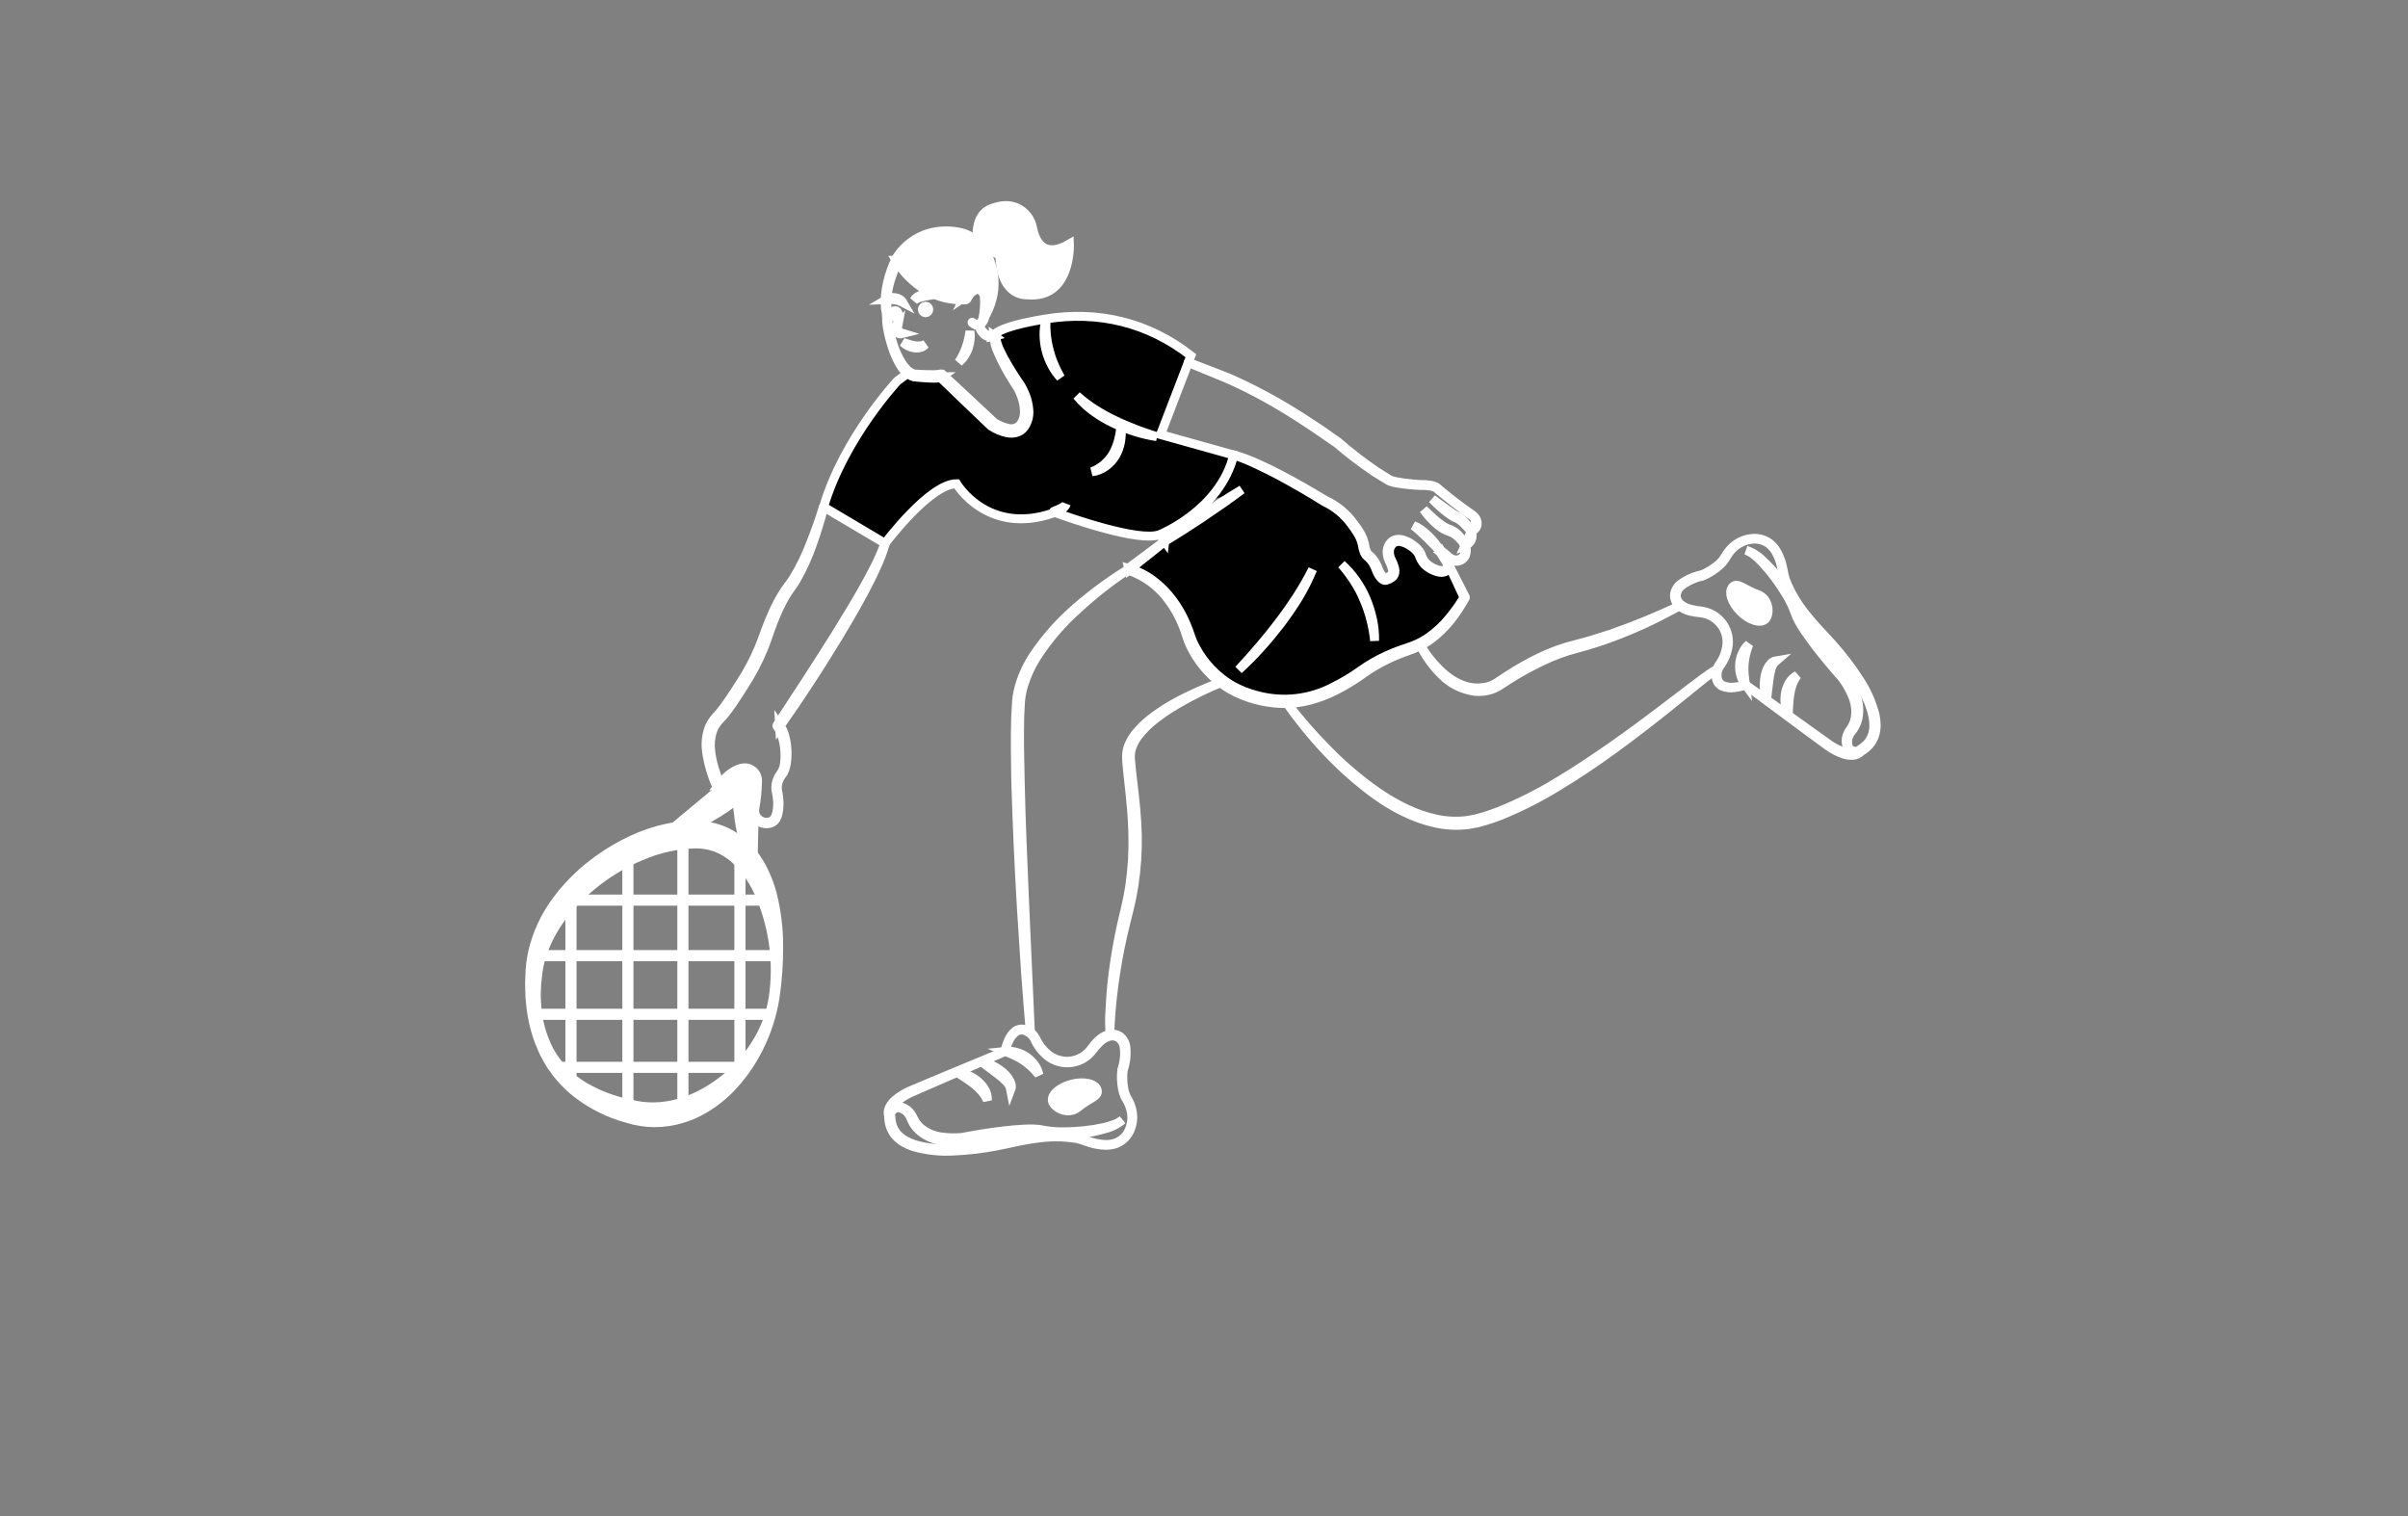 <svg width="270" height="170" viewBox="0 0 270 170" fill="none" xmlns="http://www.w3.org/2000/svg">
<rect x="0" y="0" width="270" height="170" fill="#808080" stroke="none"/>
<g clip-path="url(#clip0_1607_1515)">
<path d="M164 67L162.5 64H161.5C160.833 63.5 159.2 62.2 158 61C156.5 59.5 155.5 61.5 156 63.5C156.4 65.1 155.5 64.833 155 64.5L153 62C152.833 61.167 152.3 59.3 151.5 58.5C150.7 57.7 147.5 55.833 146 55L138.5 51.5L136 56L139.5 55L132 59.5L126.5 63.5C127 63.667 128.3 64.2 129.5 65C131 66 132.5 70 134 73.5C135.5 77 139 78 143 78.5C147 79 150.5 77 153 75.5C155.5 74 158.5 72.5 161.5 70.5C163.9 68.9 164.167 67.5 164 67Z" fill="black"/>
<path d="M130.131 48.727L133.529 39.887C128.769 36.168 123.168 34.791 117.153 35.782C112.226 36.596 111.504 37.406 111.403 37.672C111.473 37.655 111.514 37.642 111.514 37.642C111.514 39.375 114.273 43.34 114.273 43.34C114.273 43.34 115.777 45.818 114.774 47.551C113.772 49.287 111.265 47.551 111.265 47.551L105.502 42.102C105.25 42.348 102.494 42.102 102.494 42.102C102.267 42.042 102.055 41.937 101.869 41.795L100.617 42.721C100.617 42.721 94.602 49.161 92.348 56.842L99.238 60.93C99.238 60.93 104.247 54.24 107.255 54.24C107.255 54.24 110.705 60.089 118.1 57.529C118.087 57.492 118.086 57.452 118.099 57.416C118.111 57.379 118.136 57.348 118.169 57.327C118.18 57.32 118.192 57.314 118.204 57.31H118.207C118.456 57.22 118.7 57.117 118.937 56.999C119.056 56.943 119.17 56.877 119.279 56.804C119.395 56.74 119.489 56.644 119.549 56.527C119.513 56.658 119.439 56.777 119.338 56.869C119.242 56.967 119.139 57.059 119.03 57.142C118.854 57.283 118.671 57.414 118.48 57.535C119.836 58.028 127.77 60.844 130.058 59.938C130.058 59.938 136.824 57.214 138.328 51.02L130.131 48.727ZM118.376 41.678C118.21 41.442 118.06 41.196 117.927 40.94C117.652 40.429 117.441 39.888 117.298 39.327C117.151 38.766 117.072 38.19 117.063 37.611C117.045 37.036 117.118 36.461 117.281 35.908C117.23 37.031 117.349 38.154 117.633 39.241C117.771 39.782 117.95 40.311 118.169 40.824C118.383 41.343 118.646 41.843 118.916 42.348C118.729 42.133 118.542 41.911 118.376 41.678ZM125.647 49.527C125.551 50.071 125.363 50.596 125.09 51.078C124.803 51.557 124.42 51.973 123.963 52.299C123.514 52.624 122.988 52.831 122.435 52.9C123.425 52.517 124.256 51.815 124.793 50.907C124.922 50.682 125.034 50.448 125.128 50.207C125.23 49.967 125.316 49.72 125.384 49.468C125.457 49.219 125.495 48.956 125.56 48.699C125.605 48.436 125.63 48.173 125.685 47.903C125.709 48.173 125.716 48.443 125.73 48.713C125.702 48.983 125.699 49.26 125.647 49.527ZM127.213 48.375C126.395 48.118 125.597 47.804 124.824 47.435C124.047 47.066 123.307 46.626 122.615 46.119C122.439 45.999 122.276 45.859 122.11 45.726C121.94 45.595 121.777 45.454 121.623 45.305C121.311 45.014 121.019 44.704 120.748 44.375C120.914 44.512 121.077 44.649 121.232 44.789C121.388 44.932 121.567 45.049 121.733 45.179C121.896 45.312 122.065 45.435 122.242 45.555C122.414 45.671 122.584 45.797 122.767 45.903C123.477 46.357 124.214 46.766 124.976 47.127C125.733 47.496 126.511 47.821 127.303 48.129C127.694 48.282 128.095 48.426 128.496 48.559C128.897 48.706 129.301 48.833 129.709 48.963C128.862 48.834 128.028 48.637 127.213 48.375Z" fill="black" stroke="white"/>
<path d="M109.028 36.136C109.147 36.233 109.282 36.31 109.426 36.363C109.493 36.389 109.565 36.399 109.636 36.392C109.707 36.385 109.776 36.361 109.836 36.322C110.056 36.119 110.198 35.847 110.24 35.553C110.356 34.947 110.408 34.33 110.394 33.713C110.397 33.563 110.391 33.414 110.376 33.265C110.355 33.129 110.307 32.997 110.236 32.878C110.17 32.763 110.079 32.664 109.969 32.59C109.859 32.515 109.734 32.466 109.602 32.446C109.476 32.44 109.352 32.467 109.241 32.525C109.122 32.594 109.014 32.681 108.92 32.782C108.723 32.998 108.56 33.243 108.437 33.507L108.432 33.517C108.418 33.547 108.395 33.573 108.366 33.592C108.337 33.61 108.304 33.62 108.27 33.62C107.479 33.658 106.687 33.58 105.919 33.39C105.149 33.202 104.414 32.896 103.741 32.482C103.071 32.071 102.454 31.581 101.902 31.025C101.349 30.47 100.867 29.85 100.467 29.178L100.77 29.176C100.548 29.585 100.351 30.006 100.18 30.439C100.008 30.873 99.86 31.317 99.738 31.767C99.613 32.218 99.525 32.677 99.475 33.141C99.425 33.605 99.417 34.072 99.449 34.537L99.445 34.518C99.632 35.25 99.498 35.961 99.652 36.653C99.777 37.35 99.951 38.038 100.174 38.711C100.396 39.38 100.69 40.024 101.054 40.63C101.233 40.926 101.446 41.201 101.69 41.448C101.815 41.561 101.948 41.665 102.088 41.758C102.226 41.844 102.378 41.907 102.537 41.944L102.512 41.94C103.011 41.974 103.515 41.998 104.014 42.01C104.264 42.018 104.514 42.019 104.76 42.013C104.883 42.01 105.004 42.002 105.122 41.992C105.177 41.983 105.24 41.979 105.287 41.967L105.354 41.95C105.365 41.944 105.35 41.948 105.357 41.956L105.647 41.953L108.553 44.653C109.519 45.556 110.49 46.453 111.45 47.362L111.419 47.337C111.901 47.663 112.442 47.896 113.012 48.024C113.265 48.098 113.535 48.097 113.788 48.02C114.041 47.944 114.265 47.796 114.433 47.594C114.755 47.133 114.907 46.578 114.864 46.02C114.837 45.432 114.711 44.854 114.491 44.308C114.384 44.031 114.26 43.761 114.119 43.499L113.628 42.732C113.3 42.207 112.982 41.677 112.69 41.131C112.392 40.588 112.123 40.029 111.884 39.457C111.62 38.885 111.463 38.269 111.422 37.641L111.55 37.731C111.343 37.797 111.123 37.809 110.91 37.766C110.698 37.724 110.5 37.628 110.335 37.487C110.038 37.198 109.833 36.83 109.744 36.427L109.746 36.431L109.741 36.414L109.739 36.405C109.738 36.399 109.738 36.392 109.742 36.387C109.745 36.381 109.75 36.377 109.756 36.375C109.762 36.374 109.769 36.374 109.775 36.377C109.78 36.38 109.784 36.385 109.786 36.391L109.792 36.408L109.793 36.413C109.9 36.792 110.115 37.133 110.412 37.395C110.563 37.51 110.741 37.584 110.929 37.612C111.116 37.639 111.308 37.619 111.486 37.552C111.509 37.543 111.535 37.544 111.558 37.554C111.581 37.565 111.599 37.583 111.607 37.606C111.61 37.614 111.612 37.623 111.613 37.631L111.614 37.641C111.691 38.236 111.868 38.813 112.138 39.349C112.396 39.901 112.682 40.44 112.997 40.962C113.31 41.486 113.633 42.006 113.97 42.516L114.493 43.29C114.65 43.566 114.79 43.851 114.911 44.144C115.165 44.734 115.317 45.361 115.361 46.001C115.416 46.676 115.231 47.348 114.837 47.902C114.62 48.196 114.309 48.408 113.954 48.503C113.614 48.589 113.26 48.598 112.916 48.529C112.272 48.392 111.66 48.133 111.115 47.766C111.106 47.76 111.098 47.754 111.09 47.746L111.084 47.741C110.123 46.833 109.174 45.913 108.218 45L105.36 42.249L105.651 42.246C105.601 42.284 105.545 42.315 105.486 42.337L105.37 42.365C105.294 42.38 105.23 42.383 105.16 42.392C105.027 42.401 104.896 42.406 104.767 42.406C104.509 42.406 104.254 42.398 104 42.385C103.491 42.358 102.988 42.313 102.482 42.262L102.478 42.261L102.457 42.258C102.267 42.206 102.086 42.123 101.922 42.014C101.768 41.903 101.622 41.781 101.487 41.648C101.236 41.376 101.019 41.077 100.838 40.757C100.487 40.125 100.205 39.458 99.997 38.767C99.78 38.084 99.611 37.386 99.493 36.679C99.466 36.502 99.441 36.324 99.426 36.143C99.41 35.959 99.417 35.781 99.409 35.605C99.404 35.257 99.362 34.91 99.284 34.571L99.282 34.563L99.28 34.552C99.239 34.076 99.24 33.598 99.283 33.123C99.328 32.648 99.403 32.177 99.508 31.712C99.615 31.247 99.748 30.788 99.906 30.338C100.065 29.885 100.251 29.442 100.465 29.012C100.479 28.985 100.499 28.962 100.524 28.946C100.549 28.93 100.578 28.92 100.608 28.919C100.638 28.917 100.668 28.923 100.695 28.937C100.722 28.951 100.744 28.971 100.76 28.996L100.769 29.009C101.182 29.632 101.662 30.21 102.2 30.733C102.734 31.258 103.329 31.719 103.973 32.105C104.138 32.194 104.293 32.3 104.461 32.38L104.966 32.623C105.136 32.702 105.316 32.755 105.49 32.823L105.753 32.919L106.025 32.987C106.751 33.178 107.5 33.263 108.251 33.239L108.084 33.352C108.228 33.048 108.421 32.77 108.655 32.528C108.78 32.403 108.924 32.297 109.082 32.215C109.255 32.132 109.448 32.098 109.639 32.117C109.82 32.147 109.992 32.218 110.141 32.325C110.29 32.431 110.412 32.571 110.497 32.732C110.582 32.886 110.635 33.054 110.656 33.228C110.668 33.391 110.669 33.554 110.659 33.717C110.652 34.351 110.567 34.982 110.407 35.597C110.34 35.922 110.16 36.215 109.897 36.422C109.822 36.465 109.737 36.49 109.649 36.494C109.562 36.497 109.475 36.48 109.397 36.443C109.248 36.377 109.113 36.285 108.996 36.174C108.993 36.172 108.991 36.169 108.99 36.166C108.989 36.163 108.988 36.16 108.988 36.157C108.987 36.153 108.988 36.15 108.989 36.147C108.99 36.144 108.992 36.141 108.994 36.139C108.998 36.134 109.004 36.131 109.011 36.131C109.017 36.13 109.023 36.132 109.028 36.136Z" fill="white" stroke="white"/>
<path d="M107.508 40.616C107.681 40.356 107.837 40.084 107.974 39.804C108.111 39.528 108.231 39.245 108.331 38.954C108.434 38.664 108.518 38.368 108.585 38.068C108.656 37.767 108.705 37.46 108.761 37.147C108.807 37.462 108.813 37.782 108.778 38.099C108.745 38.418 108.674 38.732 108.568 39.035C108.366 39.648 108 40.194 107.508 40.616Z" fill="white" stroke="white"/>
<path d="M99.336 33.589C99.641 33.401 100.003 33.325 100.359 33.376C100.54 33.4 100.714 33.459 100.87 33.552C101.025 33.643 101.154 33.772 101.243 33.926C101.096 33.849 100.944 33.782 100.786 33.727C100.636 33.676 100.482 33.641 100.325 33.621C99.996 33.585 99.666 33.574 99.336 33.589Z" fill="white" stroke="white"/>
<path d="M102.496 33.679C102.616 33.46 102.807 33.287 103.038 33.188C103.26 33.081 103.495 33.003 103.738 32.956C103.977 32.911 104.22 32.888 104.464 32.886C104.707 32.884 104.95 32.906 105.189 32.951C104.712 33.055 104.244 33.107 103.787 33.199C103.559 33.242 103.334 33.298 103.113 33.366C102.888 33.427 102.678 33.533 102.496 33.679Z" fill="white" stroke="white"/>
<path d="M100.351 35.566C100.449 35.563 100.541 35.523 100.609 35.453C100.677 35.384 100.714 35.291 100.714 35.195C100.714 35.099 100.677 35.006 100.609 34.937C100.541 34.867 100.449 34.827 100.351 34.823C100.254 34.827 100.162 34.867 100.094 34.937C100.026 35.006 99.988 35.099 99.988 35.195C99.988 35.291 100.026 35.384 100.094 35.453C100.162 35.523 100.254 35.563 100.351 35.566Z" fill="white" stroke="white"/>
<path d="M103.781 35.076C103.879 35.072 103.971 35.032 104.039 34.962C104.106 34.893 104.144 34.801 104.144 34.704C104.144 34.608 104.106 34.515 104.039 34.446C103.971 34.377 103.879 34.336 103.781 34.333C103.684 34.336 103.591 34.377 103.524 34.446C103.456 34.515 103.418 34.608 103.418 34.704C103.418 34.801 103.456 34.893 103.524 34.962C103.591 35.032 103.684 35.072 103.781 35.076Z" fill="white" stroke="white"/>
<path d="M100.743 36.156L100.662 36.587C100.636 36.713 100.634 36.842 100.656 36.968C100.667 37.023 100.69 37.075 100.724 37.12C100.757 37.165 100.8 37.202 100.85 37.229C100.975 37.298 101.107 37.353 101.244 37.395C101.168 37.415 101.091 37.43 101.013 37.439C100.93 37.441 100.848 37.43 100.769 37.405C100.68 37.379 100.6 37.329 100.537 37.262C100.474 37.194 100.43 37.111 100.411 37.021C100.382 36.856 100.404 36.686 100.474 36.533C100.535 36.389 100.626 36.261 100.743 36.156Z" fill="white" stroke="white"/>
<path d="M101.242 38.386C101.455 38.463 101.666 38.53 101.872 38.597C102.076 38.663 102.285 38.714 102.496 38.752C102.702 38.789 102.913 38.803 103.122 38.792C103.338 38.77 103.549 38.717 103.748 38.633C103.589 38.805 103.382 38.926 103.154 38.983C102.923 39.033 102.685 39.037 102.452 38.996C101.997 38.913 101.577 38.701 101.242 38.386Z" fill="white" stroke="white"/>
<path d="M110.247 35.82C112.227 32.587 111.419 29.822 110.492 28.161C110.174 27.595 109.731 27.107 109.196 26.733C108.661 26.36 108.047 26.111 107.401 26.005C102.496 25.206 100.492 28.971 100.492 28.971L100.617 29.094C100.617 29.094 103.248 33.678 108.26 33.43C108.26 33.43 109.004 31.777 110.009 32.426C110.171 32.536 110.303 32.683 110.394 32.855C110.484 33.027 110.53 33.218 110.528 33.412" fill="white"/>
<path d="M110.247 35.82C112.227 32.587 111.419 29.822 110.492 28.161C110.174 27.595 109.731 27.107 109.196 26.733C108.661 26.36 108.047 26.111 107.401 26.005C102.496 25.206 100.492 28.971 100.492 28.971L100.617 29.094C100.617 29.094 103.248 33.678 108.26 33.43C108.26 33.43 109.004 31.777 110.009 32.426C110.171 32.536 110.303 32.683 110.394 32.855C110.484 33.027 110.53 33.218 110.528 33.412" stroke="white"/>
<path d="M109.591 27.045C109.591 27.045 109.137 24.14 111.142 23.397C112.345 22.951 113.187 22.951 113.993 23.29C114.457 23.498 114.863 23.815 115.175 24.214C115.486 24.612 115.695 25.08 115.782 25.576C116.068 27.02 116.983 29.064 119.912 27.361C119.912 27.361 120.163 33.555 115.151 33.059C115.151 33.059 112.395 33.307 112.144 29.095C112.144 29.095 112.123 27.994 110.63 28.421" fill="white"/>
<path d="M109.591 27.045C109.591 27.045 109.137 24.14 111.142 23.397C112.345 22.951 113.187 22.951 113.993 23.29C114.457 23.498 114.863 23.815 115.175 24.214C115.486 24.612 115.695 25.08 115.782 25.576C116.068 27.02 116.983 29.064 119.912 27.361C119.912 27.361 120.163 33.555 115.151 33.059C115.151 33.059 112.395 33.307 112.144 29.095C112.144 29.095 112.123 27.994 110.63 28.421" stroke="white"/>
<path d="M133.248 40.634C134.731 41.209 136.22 41.768 137.699 42.358C139.16 42.994 140.59 43.691 141.99 44.45C143.39 45.206 144.754 46.025 146.095 46.88C146.764 47.309 147.428 47.745 148.087 48.19L150.038 49.555L150.047 49.562C151.384 50.728 152.79 51.816 154.258 52.818C154.626 53.069 155.005 53.287 155.389 53.525L155.676 53.71C155.76 53.771 155.853 53.819 155.951 53.853C156.159 53.925 156.371 53.981 156.587 54.022C157.464 54.178 158.35 54.281 159.239 54.328L159.234 54.328C159.622 54.316 160.01 54.342 160.393 54.405C160.588 54.436 160.777 54.492 160.956 54.573C161.047 54.617 161.131 54.674 161.205 54.742C161.272 54.807 161.344 54.869 161.416 54.932C161.997 55.426 162.6 55.899 163.208 56.362C163.818 56.823 164.429 57.286 165.062 57.712C165.233 57.818 165.375 57.964 165.474 58.137C165.574 58.311 165.628 58.506 165.631 58.706C165.632 58.91 165.562 59.108 165.433 59.268C165.3 59.419 165.131 59.535 164.941 59.606L164.974 59.531C165.031 59.688 165.063 59.853 165.068 60.02C165.075 60.188 165.047 60.356 164.986 60.514C164.924 60.673 164.823 60.814 164.692 60.925C164.564 61.035 164.419 61.123 164.262 61.186L164.299 61.102C164.441 61.467 164.452 61.87 164.332 62.242C164.254 62.426 164.13 62.586 163.97 62.708C163.811 62.83 163.622 62.908 163.422 62.935C163.224 62.954 163.024 62.931 162.836 62.867C162.648 62.804 162.475 62.701 162.33 62.566C162.054 62.32 161.765 62.089 161.463 61.874L161.584 61.754L162.264 62.817L162.434 63.083C162.502 63.19 162.531 63.317 162.517 63.442C162.507 63.562 162.47 63.678 162.408 63.782C162.346 63.885 162.261 63.973 162.159 64.039C161.956 64.16 161.717 64.208 161.482 64.174C161.261 64.148 161.044 64.091 160.839 64.004C160.43 63.843 160.056 63.607 159.735 63.309C159.442 62.983 159.227 62.596 159.104 62.177C158.904 61.831 158.627 61.534 158.293 61.31C157.969 61.063 157.599 60.88 157.206 60.77C157.026 60.707 156.832 60.694 156.645 60.732C156.458 60.77 156.285 60.858 156.145 60.986L156.135 60.996C155.922 61.218 155.8 61.511 155.791 61.818C155.783 62.136 155.852 62.452 155.991 62.739C156.152 63.046 156.281 63.369 156.373 63.703C156.419 63.885 156.426 64.075 156.392 64.26C156.349 64.456 156.237 64.63 156.076 64.752C155.929 64.862 155.765 64.949 155.59 65.009L155.465 65.052C155.441 65.059 155.429 65.066 155.396 65.073C155.363 65.082 155.328 65.086 155.293 65.083C155.181 65.072 155.075 65.028 154.989 64.956C154.72 64.713 154.511 64.412 154.378 64.076C154.271 63.762 154.134 63.458 153.97 63.169C153.8 62.891 153.588 62.641 153.34 62.427L153.246 62.348C153.205 62.314 153.168 62.274 153.138 62.231C153.083 62.155 153.037 62.075 152.998 61.99C152.924 61.828 152.868 61.658 152.83 61.484C152.782 61.156 152.702 60.833 152.589 60.52C152.473 60.212 152.321 59.919 152.136 59.645C151.956 59.362 151.764 59.087 151.561 58.82C150.785 57.724 149.735 56.846 148.514 56.269C148.509 56.266 148.504 56.264 148.5 56.261C146.881 55.251 145.231 54.284 143.549 53.378C142.707 52.926 141.856 52.49 140.992 52.083C140.134 51.663 139.242 51.312 138.326 51.033C138.323 51.032 138.32 51.031 138.319 51.028C138.317 51.025 138.317 51.021 138.318 51.018C138.318 51.015 138.321 51.012 138.323 51.011C138.326 51.009 138.33 51.009 138.333 51.01C139.257 51.27 140.158 51.603 141.027 52.007C141.904 52.395 142.763 52.819 143.61 53.266C145.306 54.154 146.967 55.104 148.603 56.1L148.588 56.092C149.85 56.67 150.94 57.561 151.751 58.677C151.961 58.948 152.159 59.226 152.347 59.512C152.542 59.8 152.703 60.109 152.826 60.434C152.943 60.757 153.028 61.091 153.078 61.43C153.112 61.587 153.163 61.739 153.23 61.884C153.262 61.953 153.3 62.02 153.344 62.082C153.362 62.108 153.383 62.131 153.407 62.152L153.508 62.236C153.776 62.466 154.006 62.736 154.191 63.036C154.362 63.335 154.504 63.649 154.616 63.973C154.733 64.269 154.915 64.534 155.149 64.751C155.193 64.789 155.247 64.814 155.305 64.824C155.316 64.827 155.321 64.822 155.328 64.823C155.346 64.818 155.364 64.812 155.382 64.806L155.498 64.766C155.646 64.715 155.785 64.642 155.911 64.549C156.022 64.454 156.101 64.327 156.137 64.186C156.174 64.045 156.165 63.896 156.114 63.76C156.024 63.443 155.903 63.136 155.751 62.843C155.597 62.519 155.522 62.162 155.534 61.803C155.547 61.428 155.703 61.072 155.971 60.806L155.962 60.815C156.13 60.645 156.348 60.533 156.585 60.492C156.812 60.457 157.045 60.471 157.266 60.534C157.69 60.654 158.088 60.852 158.437 61.119C158.612 61.248 158.777 61.391 158.929 61.546C159.093 61.703 159.227 61.889 159.322 62.094C159.432 62.484 159.629 62.846 159.897 63.152C160.196 63.43 160.544 63.651 160.923 63.806C161.108 63.887 161.303 63.941 161.503 63.967C161.691 63.998 161.884 63.964 162.049 63.87C162.126 63.822 162.19 63.756 162.237 63.679C162.284 63.602 162.313 63.516 162.321 63.426C162.333 63.342 162.315 63.257 162.27 63.184L162.103 62.916L161.435 61.846L161.433 61.844C161.423 61.828 161.419 61.808 161.421 61.788C161.423 61.769 161.432 61.751 161.447 61.737C161.461 61.723 161.479 61.714 161.499 61.712C161.519 61.71 161.539 61.715 161.556 61.725C161.862 61.947 162.154 62.185 162.433 62.439C162.56 62.562 162.711 62.656 162.878 62.716C163.044 62.776 163.222 62.8 163.399 62.786C163.573 62.764 163.739 62.698 163.879 62.594C164.02 62.49 164.131 62.351 164.201 62.192C164.312 61.851 164.303 61.484 164.176 61.149C164.171 61.133 164.172 61.115 164.178 61.1C164.185 61.084 164.198 61.072 164.213 61.065C164.357 61.009 164.49 60.93 164.608 60.831C164.724 60.733 164.815 60.609 164.87 60.468C164.975 60.179 164.973 59.862 164.865 59.573L164.864 59.571C164.859 59.557 164.86 59.541 164.866 59.528C164.873 59.514 164.884 59.504 164.898 59.498C165.07 59.436 165.224 59.333 165.346 59.197C165.46 59.058 165.523 58.884 165.523 58.704C165.52 58.522 165.472 58.343 165.382 58.184C165.291 58.025 165.162 57.891 165.006 57.794C164.371 57.36 163.765 56.893 163.158 56.426C162.555 55.954 161.949 55.487 161.359 54.997C161.286 54.935 161.213 54.872 161.141 54.805C161.074 54.744 160.998 54.694 160.916 54.655C160.744 54.58 160.562 54.528 160.376 54.501C160 54.443 159.619 54.421 159.238 54.436L159.233 54.436C158.337 54.396 157.445 54.301 156.561 54.152C156.337 54.112 156.117 54.055 155.902 53.983C155.789 53.945 155.683 53.891 155.586 53.821L155.31 53.647C154.935 53.42 154.539 53.196 154.169 52.949C152.686 51.955 151.265 50.875 149.911 49.714L149.92 49.721C148.61 48.824 147.312 47.914 145.982 47.05C144.653 46.186 143.3 45.358 141.91 44.592C140.523 43.823 139.099 43.115 137.65 42.47L133.238 40.657C133.237 40.656 133.235 40.655 133.234 40.654C133.233 40.653 133.232 40.652 133.231 40.65C133.231 40.649 133.23 40.647 133.23 40.645C133.23 40.644 133.231 40.642 133.231 40.641C133.232 40.639 133.233 40.638 133.234 40.636C133.235 40.635 133.237 40.634 133.238 40.634C133.24 40.633 133.241 40.633 133.243 40.633C133.245 40.633 133.246 40.633 133.248 40.634Z" fill="white" stroke="white"/>
<path d="M160.602 55.956C160.992 56.228 161.369 56.512 161.749 56.792C162.131 57.068 162.507 57.354 162.897 57.607C162.994 57.668 163.091 57.732 163.191 57.783C163.288 57.837 163.381 57.867 163.513 57.928C163.729 58.053 163.923 58.211 164.088 58.395C164.414 58.745 164.694 59.133 164.921 59.552C164.619 59.193 164.296 58.852 163.953 58.531C163.788 58.377 163.604 58.245 163.406 58.138L163.254 58.077C163.193 58.054 163.134 58.028 163.077 57.998C162.965 57.942 162.863 57.877 162.759 57.814C162.363 57.548 161.985 57.255 161.628 56.939C161.269 56.63 160.926 56.301 160.602 55.956Z" fill="white" stroke="white"/>
<path d="M159.629 57.127C160.002 57.488 160.373 57.847 160.76 58.185C161.137 58.526 161.545 58.833 161.979 59.101C162.086 59.165 162.196 59.221 162.31 59.271L162.673 59.408C162.923 59.514 163.153 59.66 163.356 59.839C163.752 60.19 164.055 60.632 164.239 61.126C164.106 60.906 163.953 60.699 163.783 60.507C163.62 60.313 163.436 60.138 163.233 59.986C163.035 59.837 162.817 59.716 162.585 59.626L162.216 59.494C162.091 59.442 161.969 59.382 161.853 59.314C161.402 59.038 160.991 58.704 160.628 58.322C160.26 57.953 159.926 57.553 159.629 57.127Z" fill="white" stroke="white"/>
<path d="M158.48 58.927C158.811 59.061 159.121 59.238 159.404 59.453C159.688 59.664 159.957 59.895 160.208 60.144C160.459 60.392 160.694 60.654 160.913 60.93C161.132 61.206 161.331 61.496 161.509 61.8C161 61.31 160.527 60.804 160.031 60.319C159.786 60.074 159.536 59.835 159.28 59.602C159.02 59.372 158.764 59.137 158.48 58.927Z" fill="white" stroke="white"/>
<path d="M130.059 59.941L130.631 60.678C130.634 60.682 130.635 60.687 130.634 60.692C130.633 60.697 130.631 60.701 130.627 60.704L126.589 63.921L126.548 63.741C127.542 64.02 128.473 64.482 129.293 65.105C130.115 65.717 130.841 66.447 131.447 67.269C132.059 68.086 132.569 68.972 132.965 69.91C133.169 70.375 133.349 70.849 133.503 71.332C133.659 71.796 133.857 72.244 134.096 72.672C135.035 74.414 136.437 75.869 138.151 76.882C139.016 77.364 139.94 77.733 140.901 77.98C143.81 78.778 146.918 78.427 149.57 77.002C150.466 76.556 151.329 76.051 152.154 75.488C152.566 75.206 152.978 74.905 153.412 74.632C153.846 74.359 154.291 74.107 154.746 73.877C155.657 73.417 156.602 73.027 157.573 72.71C158.05 72.561 158.518 72.384 158.972 72.178C159.421 71.966 159.85 71.715 160.255 71.428C161.066 70.847 161.798 70.164 162.433 69.397C163.079 68.632 163.659 67.816 164.168 66.955L164.165 67.025L162.369 63.162L164.302 66.96C164.307 66.97 164.31 66.982 164.309 66.993C164.309 67.005 164.306 67.017 164.3 67.027L164.299 67.029C163.319 68.78 162.095 70.456 160.433 71.671C160.019 71.976 159.579 72.245 159.118 72.473C158.655 72.693 158.18 72.884 157.693 73.046C156.746 73.374 155.826 73.774 154.94 74.242C154.499 74.477 154.063 74.722 153.645 74.99C153.226 75.257 152.824 75.553 152.405 75.845C151.566 76.425 150.687 76.947 149.775 77.407C148.859 77.872 147.896 78.241 146.903 78.51C145.902 78.775 144.868 78.902 143.832 78.888C141.755 78.84 139.723 78.289 137.913 77.281C136.134 76.217 134.683 74.692 133.715 72.873C133.467 72.422 133.262 71.949 133.102 71.46C132.961 70.985 132.794 70.518 132.603 70.061C132.235 69.141 131.756 68.27 131.176 67.465C130.044 65.822 128.405 64.585 126.503 63.94L126.493 63.937C126.475 63.931 126.459 63.921 126.447 63.907C126.435 63.893 126.426 63.876 126.423 63.858C126.42 63.839 126.422 63.821 126.429 63.803C126.436 63.786 126.448 63.771 126.462 63.76L130.603 60.674L130.6 60.7L130.059 59.941Z" fill="white" stroke="white"/>
<path d="M130.617 60.689C131.307 60.164 132.012 59.662 132.72 59.163C133.427 58.664 134.148 58.183 134.861 57.692C135.585 57.218 136.303 56.735 137.034 56.269C137.764 55.803 138.496 55.34 139.245 54.9C138.555 55.425 137.849 55.928 137.142 56.426C136.434 56.925 135.715 57.407 135.001 57.897C134.276 58.371 133.558 58.855 132.828 59.32C132.098 59.786 131.365 60.249 130.617 60.689Z" fill="white" stroke="white"/>
<path d="M126.529 63.841C124.525 65.168 122.632 66.653 120.869 68.28C119.083 69.869 117.522 71.689 116.229 73.691C115.598 74.688 115.104 75.764 114.762 76.891C114.595 77.45 114.484 78.024 114.429 78.604C114.392 79.193 114.367 79.787 114.338 80.379C114.285 82.757 114.333 85.142 114.391 87.526C114.491 92.295 114.711 97.063 114.913 101.831L115.553 116.138C115.34 113.759 115.171 111.378 114.989 108.997L114.528 101.85C114.246 97.084 114.033 92.313 113.891 87.538C113.848 85.149 113.814 82.76 113.883 80.365C113.916 79.765 113.945 79.167 113.987 78.565C114.048 77.957 114.168 77.356 114.347 76.771C114.704 75.609 115.228 74.505 115.903 73.49C117.249 71.487 118.865 69.674 120.704 68.101C121.613 67.31 122.554 66.558 123.527 65.846C124.496 65.133 125.494 64.456 126.529 63.841Z" fill="white" stroke="white"/>
<path d="M137.083 76.457C135.308 77.174 133.589 78.021 131.941 78.992C131.118 79.469 130.329 80.001 129.577 80.582C128.826 81.148 128.155 81.813 127.585 82.558C127.314 82.927 127.094 83.331 126.932 83.758C126.783 84.179 126.721 84.626 126.749 85.072C126.816 86.01 126.936 86.951 127.045 87.894C127.274 89.778 127.475 91.679 127.523 93.59C127.56 95.502 127.433 97.414 127.143 99.306C127.078 99.78 126.973 100.247 126.89 100.718C126.798 101.187 126.676 101.65 126.57 102.116C126.342 103.039 126.108 103.954 125.899 104.879C125.48 106.726 125.142 108.592 124.899 110.471C124.771 111.41 124.671 112.353 124.589 113.298C124.549 113.77 124.512 114.243 124.488 114.717C124.451 115.19 124.449 115.664 124.483 116.138C124.396 115.19 124.387 114.238 124.457 113.289C124.501 112.34 124.564 111.391 124.655 110.443C124.849 108.55 125.147 106.667 125.522 104.8C125.705 103.866 125.924 102.936 126.15 102.014C126.25 101.553 126.367 101.096 126.453 100.632C126.532 100.167 126.632 99.706 126.692 99.239C126.962 97.372 127.073 95.485 127.023 93.6C126.99 91.713 126.807 89.831 126.593 87.945C126.491 87.001 126.378 86.056 126.318 85.1C126.288 84.596 126.363 84.091 126.539 83.617C126.725 83.158 126.973 82.726 127.276 82.333C127.884 81.576 128.593 80.903 129.384 80.335C130.159 79.763 130.973 79.245 131.819 78.782C132.663 78.321 133.527 77.901 134.406 77.513C135.283 77.123 136.175 76.766 137.083 76.457Z" fill="white" stroke="white"/>
<path d="M144.152 78.645C145.62 80.582 147.219 82.418 148.938 84.141C150.634 85.876 152.491 87.45 154.486 88.842C156.487 90.195 158.67 91.346 161.029 91.844C162.201 92.1 163.409 92.149 164.599 91.989L165.477 91.821C165.769 91.747 166.061 91.668 166.35 91.58C166.928 91.405 167.499 91.203 168.063 90.983C170.32 90.076 172.497 88.984 174.571 87.718C176.665 86.476 178.684 85.111 180.686 83.722C182.684 82.327 184.641 80.873 186.58 79.395L189.493 77.18L190.956 76.08C191.202 75.9 191.45 75.722 191.702 75.549C191.829 75.464 191.956 75.378 192.087 75.299C192.212 75.212 192.352 75.147 192.501 75.108C192.355 75.153 192.218 75.223 192.097 75.315C191.97 75.399 191.847 75.489 191.725 75.58C191.48 75.762 191.241 75.95 191.002 76.139L189.576 77.283L186.732 79.586C184.822 81.103 182.888 82.594 180.912 84.031C178.939 85.473 176.904 86.831 174.808 88.104C172.719 89.397 170.524 90.514 168.246 91.444C167.669 91.665 167.085 91.868 166.491 92.043C166.194 92.132 165.894 92.211 165.593 92.285L164.666 92.457C163.422 92.617 162.158 92.559 160.934 92.285C159.721 92.012 158.546 91.597 157.433 91.047C156.324 90.507 155.264 89.873 154.265 89.152C150.275 86.277 146.95 82.614 144.152 78.645Z" fill="white" stroke="white"/>
<path d="M159.207 72.246C159.882 73.439 160.746 74.519 161.766 75.443C162.774 76.348 164.019 77.044 165.359 77.135C165.691 77.156 166.025 77.141 166.354 77.091C166.679 77.052 166.997 76.965 167.297 76.834C167.601 76.699 167.889 76.533 168.157 76.337C168.443 76.14 168.734 75.948 169.026 75.76C170.196 75.004 171.412 74.319 172.666 73.71C173.93 73.104 175.252 72.628 176.613 72.287C177.953 71.954 179.27 71.54 180.581 71.11C183.196 70.203 185.759 69.156 188.259 67.973C187.045 68.638 185.813 69.274 184.558 69.868C183.298 70.448 182.015 70.982 180.711 71.469C179.406 71.953 178.077 72.372 176.729 72.724C175.401 73.071 174.113 73.551 172.883 74.156C171.64 74.743 170.434 75.405 169.272 76.138C168.982 76.322 168.692 76.507 168.408 76.699C168.114 76.908 167.799 77.085 167.467 77.227C166.789 77.495 166.053 77.594 165.327 77.513C163.905 77.312 162.592 76.645 161.599 75.619C160.615 74.636 159.807 73.495 159.207 72.246Z" fill="white" stroke="white"/>
<path d="M86.895 111.905C86.587 113.824 85.989 115.686 85.121 117.429C84.251 119.212 83.091 120.841 81.686 122.251C80.963 122.965 80.161 123.598 79.296 124.136C79.077 124.27 78.859 124.405 78.629 124.523C78.403 124.648 78.174 124.768 77.937 124.874C77.702 124.985 77.462 125.084 77.217 125.174C76.974 125.27 76.727 125.355 76.476 125.427C75.466 125.735 74.415 125.891 73.359 125.89C72.311 125.88 71.272 125.713 70.276 125.394C68.317 124.857 66.479 123.955 64.862 122.738C64.664 122.58 64.453 122.443 64.269 122.27L63.715 121.757C63.349 121.415 63.007 121.049 62.69 120.661C62.525 120.474 62.371 120.277 62.231 120.071L61.793 119.467C61.538 119.042 61.288 118.613 61.056 118.177C60.191 116.406 59.66 114.493 59.49 112.533L59.419 111.802C59.407 111.558 59.408 111.313 59.401 111.069L59.379 110.334C59.377 110.089 59.395 109.846 59.402 109.601C59.411 108.607 59.528 107.616 59.75 106.646C60.221 104.688 61.069 102.839 62.249 101.2C63.428 99.567 64.84 98.113 66.442 96.882C68.04 95.637 69.801 94.61 71.676 93.828C72.624 93.434 73.606 93.124 74.61 92.901C75.628 92.667 76.668 92.539 77.713 92.519C78.821 92.494 79.924 92.688 80.957 93.089C81.982 93.502 82.912 94.117 83.688 94.898C83.886 95.082 84.052 95.291 84.234 95.487C84.405 95.69 84.563 95.902 84.725 96.11C84.868 96.33 85.017 96.546 85.15 96.769C85.276 96.996 85.414 97.217 85.527 97.448C85.987 98.353 86.348 99.304 86.602 100.285C87.078 102.196 87.315 104.157 87.309 106.126C87.322 108.06 87.183 109.992 86.895 111.905ZM86.697 111.876C87.253 108.098 86.785 104.243 85.339 100.704C84.686 99.031 83.668 97.52 82.358 96.281C81.729 95.728 81.003 95.293 80.216 94.998C79.424 94.723 78.586 94.6 77.748 94.636C75.932 94.707 74.141 95.084 72.454 95.751C70.725 96.418 69.089 97.301 67.584 98.376C66.076 99.459 64.715 100.729 63.536 102.156C62.341 103.572 61.417 105.192 60.808 106.935C60.514 107.818 60.327 108.732 60.251 109.659C60.227 109.893 60.192 110.128 60.177 110.363L60.148 111.069C60.144 111.304 60.132 111.54 60.133 111.776L60.168 112.481C60.248 114.365 60.747 116.209 61.629 117.881C62.543 119.514 63.876 120.88 65.494 121.841C67.101 122.778 68.856 123.439 70.686 123.795C74.231 124.728 77.881 123.547 80.844 121.302C82.357 120.165 83.654 118.769 84.671 117.181C85.715 115.573 86.405 113.765 86.697 111.876Z" fill="white" stroke="white"/>
<path d="M84.582 91.294C84.575 91.458 84.569 91.618 84.562 91.782C84.527 92.674 84.51 93.577 84.492 94.486C84.472 95.395 84.458 96.315 84.416 97.251C84.217 96.827 84.04 96.392 83.887 95.949C83.725 95.512 83.587 95.067 83.462 94.616C83.207 93.717 83.01 92.802 82.874 91.878C82.762 91.133 82.692 90.382 82.663 89.629C81.82 90.292 80.932 90.897 80.005 91.441C79.076 91.995 78.117 92.498 77.132 92.948C76.148 93.409 75.131 93.798 74.09 94.114C74.878 93.358 75.691 92.664 76.503 91.974C77.315 91.29 78.131 90.617 78.94 89.954C79.746 89.287 80.548 88.624 81.298 87.951C81.671 87.612 82.031 87.267 82.352 86.925C82.494 86.771 82.629 86.611 82.746 86.46C82.936 86.371 83.137 86.309 83.345 86.276C83.529 86.252 83.716 86.267 83.893 86.321C84.07 86.375 84.234 86.467 84.372 86.589C84.51 86.712 84.62 86.862 84.694 87.03C84.768 87.199 84.804 87.381 84.8 87.564C84.796 88.552 84.713 89.537 84.551 90.511C84.499 90.771 84.51 91.039 84.582 91.294Z" fill="white" stroke="white"/>
<path d="M64.02 121.537C64.003 121.537 63.987 121.534 63.972 121.528C63.957 121.522 63.943 121.512 63.931 121.501C63.92 121.489 63.91 121.476 63.904 121.461C63.898 121.446 63.895 121.43 63.895 121.413V100.323C63.895 100.291 63.908 100.259 63.931 100.236C63.955 100.213 63.987 100.2 64.02 100.2C64.053 100.2 64.085 100.213 64.108 100.236C64.132 100.259 64.145 100.291 64.145 100.323V121.413C64.145 121.43 64.142 121.446 64.135 121.461C64.129 121.476 64.12 121.489 64.108 121.501C64.097 121.512 64.083 121.522 64.068 121.528C64.052 121.534 64.036 121.537 64.02 121.537Z" fill="white" stroke="white"/>
<path d="M70.403 124.748C70.386 124.748 70.37 124.745 70.355 124.739C70.34 124.732 70.326 124.723 70.314 124.712C70.302 124.7 70.293 124.687 70.287 124.672C70.281 124.656 70.277 124.64 70.277 124.624V95.533C70.277 95.517 70.28 95.501 70.287 95.486C70.293 95.471 70.302 95.457 70.314 95.445C70.325 95.434 70.339 95.424 70.355 95.418C70.37 95.412 70.386 95.409 70.403 95.409C70.419 95.409 70.435 95.412 70.451 95.418C70.466 95.424 70.48 95.434 70.491 95.445C70.503 95.457 70.512 95.471 70.519 95.486C70.525 95.501 70.528 95.517 70.528 95.533V124.624C70.528 124.64 70.525 124.656 70.518 124.672C70.512 124.687 70.503 124.7 70.491 124.712C70.48 124.723 70.466 124.732 70.451 124.739C70.435 124.745 70.419 124.748 70.403 124.748Z" fill="white" stroke="white"/>
<path d="M76.571 124.748C76.554 124.748 76.538 124.745 76.523 124.739C76.507 124.733 76.494 124.724 76.482 124.712C76.47 124.701 76.461 124.687 76.455 124.672C76.448 124.657 76.445 124.641 76.445 124.624V93.645C76.445 93.612 76.459 93.581 76.482 93.558C76.506 93.535 76.537 93.522 76.571 93.522C76.604 93.522 76.635 93.535 76.659 93.558C76.682 93.581 76.696 93.612 76.696 93.645V124.624C76.696 124.641 76.693 124.657 76.686 124.672C76.68 124.687 76.671 124.701 76.659 124.712C76.647 124.724 76.634 124.733 76.618 124.739C76.603 124.745 76.587 124.748 76.571 124.748Z" fill="white" stroke="white"/>
<path d="M82.965 120.186C82.949 120.186 82.932 120.183 82.917 120.176C82.902 120.17 82.888 120.161 82.876 120.15C82.865 120.138 82.856 120.124 82.849 120.109C82.843 120.094 82.84 120.078 82.84 120.062V95.533C82.84 95.517 82.843 95.501 82.849 95.486C82.855 95.471 82.865 95.457 82.876 95.445C82.888 95.434 82.902 95.424 82.917 95.418C82.932 95.412 82.949 95.409 82.965 95.409C82.982 95.409 82.998 95.412 83.013 95.418C83.028 95.424 83.042 95.434 83.054 95.445C83.066 95.457 83.075 95.471 83.081 95.486C83.087 95.501 83.09 95.517 83.09 95.533V120.062C83.09 120.078 83.087 120.094 83.081 120.109C83.075 120.124 83.065 120.138 83.054 120.15C83.042 120.161 83.028 120.17 83.013 120.176C82.998 120.183 82.981 120.186 82.965 120.186Z" fill="white" stroke="white"/>
<path d="M86.115 101.057H63.485C63.469 101.057 63.452 101.054 63.437 101.048C63.422 101.042 63.408 101.033 63.396 101.021C63.385 101.01 63.375 100.996 63.369 100.981C63.363 100.966 63.359 100.95 63.359 100.933C63.359 100.917 63.363 100.901 63.369 100.886C63.375 100.871 63.385 100.857 63.396 100.846C63.408 100.834 63.422 100.825 63.437 100.819C63.452 100.813 63.469 100.809 63.485 100.81H86.115C86.148 100.81 86.179 100.823 86.203 100.846C86.226 100.869 86.239 100.901 86.239 100.933C86.239 100.966 86.226 100.998 86.203 101.021C86.179 101.044 86.148 101.057 86.115 101.057Z" fill="white" stroke="white"/>
<path d="M87.081 107.279H60.175C60.142 107.279 60.111 107.266 60.087 107.242C60.064 107.219 60.051 107.188 60.051 107.155C60.051 107.122 60.064 107.091 60.087 107.068C60.111 107.045 60.142 107.031 60.175 107.031H87.081C87.114 107.031 87.146 107.045 87.169 107.068C87.192 107.091 87.205 107.122 87.205 107.155C87.205 107.188 87.192 107.219 87.169 107.242C87.146 107.266 87.114 107.279 87.081 107.279Z" fill="white" stroke="white"/>
<path d="M86.205 113.858H59.953C59.92 113.857 59.888 113.844 59.865 113.821C59.841 113.798 59.828 113.766 59.828 113.734C59.828 113.701 59.841 113.67 59.865 113.646C59.888 113.623 59.92 113.61 59.953 113.61H86.205C86.222 113.61 86.238 113.613 86.254 113.619C86.269 113.625 86.283 113.634 86.294 113.646C86.306 113.657 86.315 113.671 86.322 113.686C86.328 113.701 86.331 113.717 86.331 113.734C86.331 113.75 86.328 113.766 86.322 113.781C86.315 113.796 86.306 113.81 86.294 113.822C86.283 113.833 86.269 113.842 86.254 113.848C86.238 113.854 86.222 113.858 86.205 113.858Z" fill="white" stroke="white"/>
<path d="M83.282 119.805H62.392C62.375 119.805 62.359 119.802 62.343 119.796C62.328 119.789 62.314 119.78 62.303 119.769C62.291 119.757 62.282 119.744 62.275 119.729C62.269 119.713 62.266 119.697 62.266 119.681C62.266 119.665 62.269 119.648 62.275 119.633C62.282 119.618 62.291 119.605 62.303 119.593C62.314 119.582 62.328 119.573 62.343 119.566C62.359 119.56 62.375 119.557 62.392 119.557H83.282C83.299 119.557 83.315 119.56 83.33 119.566C83.346 119.573 83.359 119.582 83.371 119.593C83.383 119.605 83.392 119.618 83.398 119.633C83.405 119.648 83.408 119.665 83.408 119.681C83.408 119.697 83.405 119.713 83.398 119.729C83.392 119.744 83.383 119.757 83.371 119.769C83.359 119.78 83.346 119.789 83.33 119.796C83.315 119.802 83.299 119.805 83.282 119.805Z" fill="white" stroke="white"/>
<path d="M112.684 117.884C112.768 117.461 112.9 117.048 113.077 116.654C113.243 116.246 113.514 115.887 113.864 115.615L114.004 115.522L114.162 115.46C114.268 115.418 114.381 115.395 114.495 115.391C114.722 115.382 114.947 115.428 115.153 115.524C115.568 115.705 115.908 116.021 116.117 116.42C116.461 117.205 117.009 117.886 117.705 118.394C118.408 118.885 119.275 119.088 120.126 118.962C120.976 118.835 121.744 118.388 122.269 117.714C122.775 117.038 123.365 116.288 124.265 116.014C124.489 115.948 124.726 115.933 124.958 115.972C125.189 116.01 125.408 116.101 125.598 116.237C125.959 116.528 126.19 116.949 126.241 117.407C126.333 118.282 126.232 119.166 125.942 119.998L125.946 119.984C125.851 120.73 125.881 121.487 126.034 122.224C126.113 122.589 126.251 122.94 126.443 123.263C126.638 123.597 126.787 123.955 126.885 124.329C127.092 125.079 127.047 125.875 126.757 126.597C126.622 126.96 126.413 127.292 126.143 127.571C125.872 127.85 125.546 128.071 125.185 128.219C124.818 128.351 124.432 128.421 124.042 128.427C123.654 128.426 123.267 128.384 122.888 128.302C122.698 128.267 122.51 128.22 122.325 128.163C122.138 128.114 121.954 128.055 121.773 127.987C121.588 127.926 121.41 127.853 121.234 127.795C121.052 127.74 120.868 127.694 120.681 127.658C119.168 127.422 117.626 127.422 116.113 127.658C115.734 127.713 115.354 127.762 114.978 127.835C114.6 127.898 114.225 127.973 113.851 128.057C113.103 128.215 112.35 128.393 111.593 128.529C110.077 128.815 108.542 128.993 107 129.063C105.448 129.166 103.888 128.999 102.394 128.568C102.021 128.443 101.662 128.282 101.321 128.087C100.981 127.882 100.673 127.629 100.406 127.336C100.148 127.032 99.949 126.683 99.82 126.307C99.7 125.931 99.639 125.54 99.638 125.146L99.65 125.199C99.594 125.03 99.572 124.852 99.586 124.675C99.6 124.498 99.65 124.325 99.732 124.167C99.885 123.868 100.094 123.601 100.346 123.379C100.843 122.954 101.401 122.604 102.001 122.339C103.191 121.825 104.366 121.345 105.551 120.846C107.916 119.853 110.293 118.866 112.684 117.884ZM112.704 117.899C110.363 118.93 108.007 119.959 105.635 120.985C104.457 121.5 103.257 122.008 102.092 122.529C101.517 122.791 100.983 123.134 100.508 123.549C100.281 123.753 100.094 123.998 99.957 124.27C99.828 124.525 99.799 124.818 99.878 125.092L99.881 125.1C99.886 125.115 99.889 125.13 99.89 125.146C99.892 125.513 99.95 125.877 100.061 126.227C100.181 126.572 100.364 126.892 100.602 127.17C100.85 127.442 101.138 127.677 101.455 127.867C101.78 128.052 102.123 128.204 102.479 128.322C103.202 128.551 103.949 128.696 104.705 128.755C105.465 128.822 106.229 128.842 106.992 128.814C108.522 128.754 110.046 128.585 111.553 128.31C112.31 128.183 113.054 128.016 113.81 127.865C114.187 127.785 114.566 127.715 114.947 127.656C115.326 127.587 115.709 127.542 116.091 127.491C117.623 127.273 119.179 127.289 120.706 127.541C120.896 127.579 121.084 127.628 121.269 127.686C121.457 127.749 121.633 127.823 121.812 127.884C121.99 127.952 122.171 128.012 122.355 128.062C122.537 128.12 122.722 128.167 122.909 128.203C123.281 128.287 123.66 128.331 124.041 128.336C124.421 128.333 124.797 128.268 125.155 128.144C125.507 128.002 125.825 127.788 126.087 127.516C126.349 127.243 126.548 126.919 126.673 126.563C126.947 125.859 126.983 125.084 126.773 124.358C126.674 123.996 126.525 123.649 126.332 123.326C126.13 122.994 125.984 122.633 125.897 122.255C125.731 121.502 125.693 120.727 125.783 119.962L125.785 119.953L125.787 119.947C126.058 119.14 126.149 118.284 126.054 117.439C126.007 117.031 125.801 116.658 125.479 116.399C125.313 116.283 125.123 116.206 124.923 116.175C124.722 116.144 124.517 116.159 124.324 116.219C123.927 116.354 123.567 116.579 123.273 116.875C122.965 117.174 122.684 117.499 122.432 117.845C121.872 118.551 121.059 119.015 120.161 119.141C119.263 119.267 118.351 119.046 117.614 118.523C116.904 117.995 116.347 117.291 116 116.483C115.808 116.107 115.492 115.807 115.104 115.633C114.916 115.542 114.709 115.495 114.499 115.496C114.395 115.497 114.292 115.516 114.195 115.552L114.047 115.605L113.915 115.689C113.57 115.946 113.299 116.286 113.129 116.678C112.943 117.069 112.801 117.478 112.704 117.899Z" fill="white" stroke="white"/>
<path d="M116.484 120.508C116.005 119.897 115.435 119.361 114.794 118.919C114.478 118.704 114.145 118.515 113.798 118.354C113.449 118.182 113.079 118.055 112.695 117.891C113.11 117.846 113.53 117.88 113.932 117.991C114.757 118.206 115.481 118.699 115.979 119.384C116.232 119.716 116.404 120.1 116.484 120.508Z" fill="white" stroke="white"/>
<path d="M110.055 119.034C110.455 119.12 110.842 119.257 111.207 119.441C111.575 119.619 111.924 119.834 112.248 120.083C112.581 120.335 112.871 120.64 113.104 120.986C113.223 121.164 113.312 121.361 113.366 121.568C113.422 121.775 113.41 121.994 113.333 122.194C113.263 121.821 113.073 121.48 112.793 121.221C112.526 120.952 112.24 120.701 111.937 120.472C111.331 119.994 110.681 119.559 110.055 119.034Z" fill="white" stroke="white"/>
<path d="M107.281 120.225C107.698 120.268 108.105 120.378 108.486 120.55C108.874 120.713 109.238 120.929 109.567 121.191C109.902 121.458 110.186 121.781 110.406 122.147C110.622 122.515 110.727 122.937 110.711 123.362C110.543 123.006 110.333 122.672 110.084 122.366C109.829 122.08 109.551 121.815 109.251 121.576C108.648 121.087 107.974 120.682 107.281 120.225Z" fill="white" stroke="white"/>
<path d="M99.766 125.146C99.793 124.934 99.863 124.73 99.972 124.545C100.079 124.349 100.259 124.202 100.474 124.133C100.693 124.076 100.925 124.088 101.137 124.167C101.352 124.23 101.551 124.334 101.726 124.472C101.901 124.61 102.053 124.775 102.177 124.961C102.289 125.144 102.389 125.335 102.475 125.532C102.662 125.892 102.916 126.215 103.222 126.485C103.855 127.008 104.62 127.35 105.436 127.474C106.259 127.6 107.095 127.62 107.924 127.534L107.901 127.537C109.404 127.246 110.914 127.007 112.431 126.82C113.192 126.731 113.955 126.657 114.724 126.614L115.303 126.592L115.885 126.596C116.08 126.601 116.278 126.621 116.474 126.634C116.668 126.662 116.889 126.702 117.062 126.736C117.796 126.867 118.541 126.926 119.287 126.912C120.044 126.91 120.799 126.868 121.552 126.788C122.305 126.708 123.053 126.588 123.792 126.427C124.162 126.345 124.525 126.238 124.879 126.106C125.238 125.984 125.572 125.8 125.866 125.562C125.281 126.057 124.585 126.407 123.835 126.584C123.099 126.8 122.348 126.962 121.588 127.069C120.828 127.18 120.062 127.251 119.295 127.283C118.517 127.331 117.736 127.292 116.967 127.165C116.235 127.043 115.49 127.019 114.751 127.091C113.998 127.138 113.245 127.216 112.492 127.308C110.987 127.494 109.482 127.727 107.988 127.987L107.981 127.989L107.965 127.991C107.094 128.068 106.217 128.027 105.358 127.866C104.484 127.699 103.673 127.298 103.013 126.707C102.693 126.402 102.432 126.041 102.243 125.643C102.169 125.449 102.084 125.26 101.989 125.076C101.888 124.901 101.76 124.744 101.61 124.609C101.459 124.473 101.283 124.367 101.091 124.298C100.906 124.215 100.7 124.191 100.5 124.229C100.306 124.302 100.135 124.426 100.005 124.588C99.876 124.749 99.793 124.942 99.766 125.146Z" fill="white" stroke="white"/>
<path d="M123.027 122.237C122.842 121.517 121.569 121.215 120.185 121.563C118.801 121.912 117.829 122.778 118.015 123.499C118.2 124.22 119.757 125.074 120.857 124.173C122.137 123.124 123.213 122.958 123.027 122.237Z" fill="white" stroke="white"/>
<path d="M195.724 76.817C195.312 76.959 194.886 77.055 194.452 77.104C194.012 77.169 193.562 77.118 193.148 76.957L192.996 76.885L192.862 76.781C192.772 76.712 192.694 76.628 192.633 76.532C192.511 76.343 192.437 76.127 192.417 75.903C192.365 75.458 192.469 75.008 192.711 74.628C193.223 73.938 193.541 73.126 193.632 72.275C193.706 71.428 193.445 70.585 192.904 69.924C192.364 69.262 191.586 68.832 190.733 68.725C189.887 68.635 188.934 68.511 188.24 67.882C188.069 67.724 187.936 67.529 187.853 67.312C187.77 67.095 187.738 66.862 187.761 66.631C187.833 66.176 188.083 65.766 188.457 65.491C189.174 64.97 189.998 64.611 190.87 64.437L190.855 64.441C191.555 64.145 192.2 63.737 192.766 63.234C193.045 62.982 193.281 62.687 193.466 62.36C193.659 62.025 193.897 61.717 194.173 61.444C194.723 60.889 195.44 60.525 196.217 60.407C196.602 60.339 196.997 60.349 197.378 60.439C197.758 60.529 198.116 60.696 198.428 60.929C198.728 61.175 198.984 61.469 199.187 61.799C199.381 62.131 199.54 62.482 199.66 62.847C199.726 63.027 199.78 63.211 199.824 63.397C199.875 63.581 199.917 63.768 199.949 63.957C199.989 64.146 200.015 64.334 200.054 64.514C200.098 64.697 200.151 64.878 200.214 65.055C200.772 66.466 201.551 67.781 202.522 68.953C202.761 69.249 202.996 69.547 203.25 69.831C203.496 70.122 203.75 70.405 204.013 70.681C204.529 71.239 205.065 71.791 205.566 72.369C206.582 73.518 207.513 74.737 208.353 76.018C209.228 77.29 209.87 78.705 210.248 80.198C210.328 80.579 210.369 80.967 210.372 81.356C210.365 81.75 210.299 82.141 210.178 82.516C210.044 82.891 209.84 83.237 209.576 83.537C209.309 83.829 208.998 84.079 208.655 84.279L208.695 84.241C208.576 84.375 208.432 84.483 208.27 84.561C208.108 84.638 207.932 84.683 207.753 84.693C207.415 84.713 207.076 84.67 206.754 84.567C206.133 84.358 205.545 84.059 205.011 83.681C203.961 82.926 202.948 82.165 201.914 81.406C199.853 79.891 197.79 78.361 195.724 76.817ZM195.728 76.793C197.81 78.269 199.898 79.759 201.992 81.264C203.037 82.01 204.087 82.777 205.131 83.507C205.65 83.866 206.219 84.147 206.821 84.343C207.114 84.433 207.422 84.469 207.729 84.449C208.017 84.43 208.287 84.306 208.487 84.101L208.492 84.095C208.502 84.083 208.514 84.072 208.528 84.064C208.847 83.877 209.136 83.643 209.385 83.371C209.625 83.095 209.812 82.777 209.935 82.433C210.046 82.084 210.106 81.72 210.112 81.353C210.109 80.982 210.068 80.613 209.992 80.249C209.826 79.517 209.575 78.807 209.245 78.131C208.919 77.449 208.55 76.787 208.141 76.151C207.314 74.876 206.397 73.66 205.395 72.514C204.902 71.933 204.381 71.382 203.866 70.812C203.606 70.531 203.354 70.243 203.109 69.948C202.858 69.66 202.624 69.356 202.388 69.055C201.423 67.859 200.651 66.523 200.099 65.093C200.036 64.912 199.983 64.727 199.94 64.539C199.901 64.347 199.877 64.159 199.839 63.976C199.809 63.789 199.769 63.605 199.72 63.423C199.679 63.238 199.627 63.057 199.564 62.879C199.449 62.519 199.296 62.173 199.108 61.846C198.914 61.523 198.666 61.235 198.377 60.992C198.075 60.763 197.728 60.6 197.358 60.515C196.988 60.429 196.603 60.423 196.231 60.496C195.477 60.618 194.783 60.979 194.255 61.525C193.989 61.793 193.762 62.095 193.578 62.423C193.39 62.762 193.148 63.07 192.863 63.335C192.289 63.857 191.632 64.282 190.918 64.591L190.91 64.594L190.904 64.596C190.062 64.772 189.269 65.127 188.579 65.635C188.247 65.881 188.026 66.246 187.963 66.651C187.945 66.851 187.974 67.052 188.048 67.239C188.122 67.425 188.239 67.593 188.389 67.728C188.708 67.998 189.086 68.192 189.493 68.293C189.91 68.404 190.335 68.48 190.765 68.519C191.663 68.641 192.479 69.101 193.043 69.803C193.607 70.505 193.875 71.395 193.791 72.288C193.689 73.161 193.356 73.992 192.826 74.696C192.594 75.05 192.493 75.471 192.537 75.89C192.553 76.097 192.616 76.297 192.723 76.475C192.777 76.563 192.845 76.642 192.926 76.707L193.046 76.806L193.187 76.876C193.585 77.041 194.019 77.1 194.447 77.047C194.882 77.008 195.311 76.923 195.728 76.793Z" fill="white" stroke="white"/>
<path d="M196.093 72.25C195.802 72.968 195.622 73.725 195.56 74.495C195.532 74.873 195.535 75.253 195.57 75.63C195.596 76.015 195.673 76.395 195.724 76.805C195.475 76.473 195.292 76.098 195.185 75.699C194.957 74.886 195.021 74.02 195.367 73.249C195.529 72.866 195.777 72.524 196.093 72.25Z" fill="white" stroke="white"/>
<path d="M198.057 78.48C197.93 78.095 197.853 77.696 197.83 77.291C197.798 76.887 197.81 76.481 197.864 76.079C197.915 75.667 198.036 75.266 198.219 74.892C198.314 74.7 198.441 74.525 198.595 74.374C198.747 74.222 198.944 74.121 199.157 74.086C198.868 74.335 198.666 74.668 198.582 75.038C198.482 75.402 198.407 75.773 198.36 76.147C198.249 76.906 198.198 77.68 198.057 78.48Z" fill="white" stroke="white"/>
<path d="M200.499 80.246C200.327 79.868 200.217 79.466 200.174 79.053C200.12 78.639 200.125 78.22 200.187 77.807C200.251 77.386 200.39 76.98 200.598 76.608C200.81 76.238 201.124 75.935 201.504 75.734C201.278 76.057 201.093 76.406 200.952 76.772C200.83 77.134 200.74 77.505 200.683 77.882C200.561 78.643 200.548 79.423 200.499 80.246Z" fill="white" stroke="white"/>
<path d="M208.592 84.171C208.393 84.254 208.179 84.297 207.964 84.299C207.738 84.306 207.518 84.227 207.35 84.078C207.189 83.92 207.083 83.716 207.044 83.495C206.991 83.281 206.98 83.058 207.013 82.839C207.045 82.619 207.112 82.406 207.212 82.207C207.315 82.018 207.431 81.837 207.56 81.664C207.779 81.322 207.933 80.943 208.014 80.545C208.151 79.741 208.062 78.915 207.758 78.157C207.453 77.39 207.048 76.666 206.553 76.003L206.567 76.021C205.554 74.886 204.583 73.718 203.652 72.519C203.191 71.914 202.741 71.3 202.314 70.666L202.002 70.184L201.711 69.685C201.617 69.516 201.535 69.337 201.447 69.163C201.374 68.983 201.297 68.775 201.239 68.61C200.982 67.918 200.657 67.252 200.269 66.623C199.884 65.978 199.466 65.354 199.016 64.753C198.566 64.151 198.083 63.574 197.568 63.024C197.311 62.75 197.033 62.494 196.739 62.259C196.451 62.014 196.122 61.822 195.766 61.691C196.494 61.941 197.151 62.358 197.684 62.908C198.244 63.427 198.765 63.986 199.243 64.58C199.724 65.173 200.173 65.79 200.588 66.428C201.024 67.068 201.384 67.754 201.661 68.475C201.926 69.16 202.28 69.809 202.716 70.402C203.138 71.02 203.587 71.624 204.048 72.22C204.971 73.41 205.934 74.576 206.917 75.719L206.921 75.725L206.931 75.737C207.439 76.441 207.846 77.211 208.14 78.025C208.436 78.855 208.496 79.75 208.313 80.611C208.209 81.039 208.026 81.444 207.774 81.806C207.642 81.967 207.52 82.135 207.407 82.31C207.306 82.484 207.233 82.672 207.192 82.869C207.149 83.066 207.146 83.27 207.182 83.468C207.203 83.668 207.286 83.856 207.42 84.007C207.583 84.136 207.777 84.219 207.983 84.248C208.189 84.277 208.4 84.25 208.592 84.171Z" fill="white" stroke="white"/>
<path d="M194.297 65.794C193.762 66.316 194.142 67.554 195.145 68.559C196.149 69.564 197.396 69.955 197.931 69.433C198.466 68.91 198.425 67.15 197.083 66.667C195.521 66.105 194.833 65.271 194.297 65.794Z" fill="white" stroke="white"/>
<path d="M99.263 60.94C98.989 61.892 98.638 62.821 98.213 63.717C97.809 64.623 97.348 65.5 96.889 66.378C95.953 68.124 94.959 69.838 93.929 71.53C92.892 73.218 91.854 74.905 90.76 76.556L89.116 79.031L87.421 81.473L87.41 81.275C87.71 81.687 87.921 82.156 88.029 82.652C88.147 83.13 88.218 83.618 88.242 84.11C88.269 84.6 88.246 85.092 88.173 85.578C88.136 85.823 88.078 86.065 87.998 86.3C87.954 86.419 87.901 86.534 87.839 86.645C87.772 86.75 87.7 86.852 87.623 86.949C87.342 87.327 87.18 87.778 87.157 88.246C87.151 88.362 87.156 88.478 87.17 88.594C87.183 88.696 87.222 88.828 87.24 88.945C87.284 89.186 87.314 89.428 87.332 89.672C87.374 90.161 87.349 90.654 87.256 91.136C87.211 91.384 87.125 91.623 87.001 91.843C86.857 92.064 86.639 92.228 86.386 92.308C86.136 92.383 85.872 92.394 85.617 92.339C85.362 92.285 85.125 92.167 84.929 91.998C84.736 91.824 84.589 91.605 84.502 91.362C84.414 91.119 84.389 90.858 84.428 90.603C84.58 89.652 84.656 88.692 84.656 87.73C84.673 87.509 84.636 87.287 84.548 87.083C84.457 86.889 84.312 86.723 84.131 86.605C83.945 86.494 83.732 86.434 83.514 86.431C83.297 86.428 83.082 86.482 82.893 86.588C82.053 87.018 81.336 87.65 80.809 88.426L80.806 88.43C80.784 88.459 80.755 88.482 80.722 88.497C80.688 88.511 80.651 88.517 80.615 88.513C80.579 88.508 80.544 88.495 80.515 88.473C80.486 88.452 80.463 88.423 80.448 88.389C79.824 87.048 79.405 85.622 79.205 84.159C79.112 83.404 79.178 82.639 79.397 81.91C79.51 81.54 79.68 81.189 79.9 80.87C80.007 80.709 80.125 80.556 80.254 80.411L80.45 80.2C80.51 80.136 80.568 80.08 80.625 80.011C81.079 79.456 81.504 78.878 81.897 78.278C82.303 77.679 82.697 77.069 83.085 76.456C83.868 75.244 84.542 73.967 85.099 72.638C85.381 71.972 85.613 71.304 85.865 70.611C86.119 69.925 86.395 69.246 86.702 68.579C87.005 67.909 87.35 67.258 87.733 66.629C87.926 66.313 88.136 66.007 88.361 65.712C88.574 65.415 88.793 65.143 88.978 64.832C89.727 63.594 90.362 62.292 90.876 60.943C91.413 59.596 91.902 58.228 92.324 56.839C92.325 56.836 92.326 56.833 92.329 56.83C92.331 56.828 92.333 56.825 92.336 56.824C92.339 56.822 92.342 56.821 92.345 56.821C92.349 56.821 92.352 56.821 92.355 56.822C92.361 56.824 92.367 56.828 92.37 56.833C92.373 56.839 92.374 56.846 92.372 56.852C92.008 58.259 91.582 59.65 91.093 61.023C90.612 62.405 90.007 63.742 89.284 65.017C89.095 65.335 88.89 65.643 88.669 65.94C88.457 66.228 88.26 66.526 88.079 66.834C87.716 67.455 87.391 68.097 87.106 68.757C86.817 69.417 86.557 70.09 86.319 70.771C86.089 71.448 85.852 72.156 85.566 72.828C85.004 74.185 84.322 75.49 83.528 76.728C83.14 77.347 82.746 77.962 82.338 78.57C81.934 79.188 81.491 79.782 81.013 80.348C80.953 80.419 80.879 80.49 80.814 80.559L80.636 80.746C80.521 80.873 80.415 81.007 80.319 81.149C80.123 81.428 79.97 81.735 79.867 82.06C79.662 82.725 79.597 83.425 79.676 84.116C79.747 84.823 79.891 85.522 80.103 86.201C80.31 86.889 80.552 87.567 80.829 88.23L80.469 88.193C80.768 87.792 81.107 87.421 81.481 87.088C81.854 86.743 82.284 86.464 82.753 86.263C82.999 86.157 83.264 86.1 83.532 86.096C83.811 86.099 84.082 86.186 84.31 86.344C84.535 86.5 84.713 86.714 84.822 86.963C84.921 87.207 84.96 87.472 84.936 87.734C84.913 88.705 84.814 89.673 84.639 90.629C84.594 90.852 84.609 91.083 84.681 91.299C84.753 91.515 84.881 91.709 85.051 91.861C85.222 92.014 85.43 92.121 85.654 92.171C85.879 92.221 86.112 92.212 86.333 92.147C86.55 92.08 86.737 91.941 86.862 91.753C86.976 91.55 87.056 91.331 87.1 91.103C87.196 90.636 87.222 90.158 87.179 89.684C87.159 89.446 87.126 89.209 87.081 88.975C87.06 88.852 87.027 88.753 87.005 88.616C86.988 88.492 86.982 88.366 86.987 88.24C87.006 87.737 87.174 87.251 87.472 86.842C87.762 86.468 87.934 86.019 87.968 85.549C88.024 85.076 88.033 84.6 87.993 84.126C87.957 83.652 87.875 83.184 87.748 82.726C87.637 82.278 87.436 81.856 87.157 81.487C87.134 81.459 87.121 81.426 87.119 81.391C87.117 81.355 87.126 81.32 87.145 81.291L87.147 81.289L90.391 76.322C91.455 74.655 92.543 73.003 93.585 71.323C94.621 69.64 95.657 67.957 96.639 66.243C97.591 64.517 98.579 62.795 99.214 60.927L99.215 60.925C99.217 60.919 99.221 60.914 99.227 60.911C99.233 60.908 99.24 60.908 99.246 60.91C99.252 60.911 99.257 60.916 99.26 60.921C99.263 60.927 99.264 60.934 99.263 60.94Z" fill="white" stroke="white"/>
<path d="M138.883 75.109C139.684 74.25 140.464 73.375 141.222 72.482C141.978 71.588 142.72 70.683 143.422 69.747C144.138 68.823 144.8 67.859 145.441 66.883C146.074 65.9 146.649 64.884 147.182 63.841C146.738 64.926 146.211 65.977 145.605 66.983C144.994 67.986 144.326 68.955 143.622 69.896C142.9 70.824 142.157 71.735 141.367 72.606C140.582 73.481 139.753 74.316 138.883 75.109Z" fill="white" stroke="white"/>
<path d="M154.128 71.847C154.05 71.06 153.911 70.28 153.712 69.514C153.521 68.749 153.268 68.001 152.954 67.277C152.813 66.909 152.628 66.56 152.459 66.204C152.262 65.863 152.08 65.513 151.86 65.184C151.433 64.516 150.955 63.881 150.43 63.285C151.029 63.82 151.563 64.422 152.021 65.079C152.483 65.737 152.873 66.442 153.184 67.182C153.495 67.921 153.734 68.688 153.899 69.471C154.068 70.252 154.145 71.049 154.128 71.847Z" fill="white" stroke="white"/>
</g>
<defs>
<clipPath id="clip0_1607_1515">
<rect width="270" height="170" fill="white"/>
</clipPath>
</defs>
</svg>
